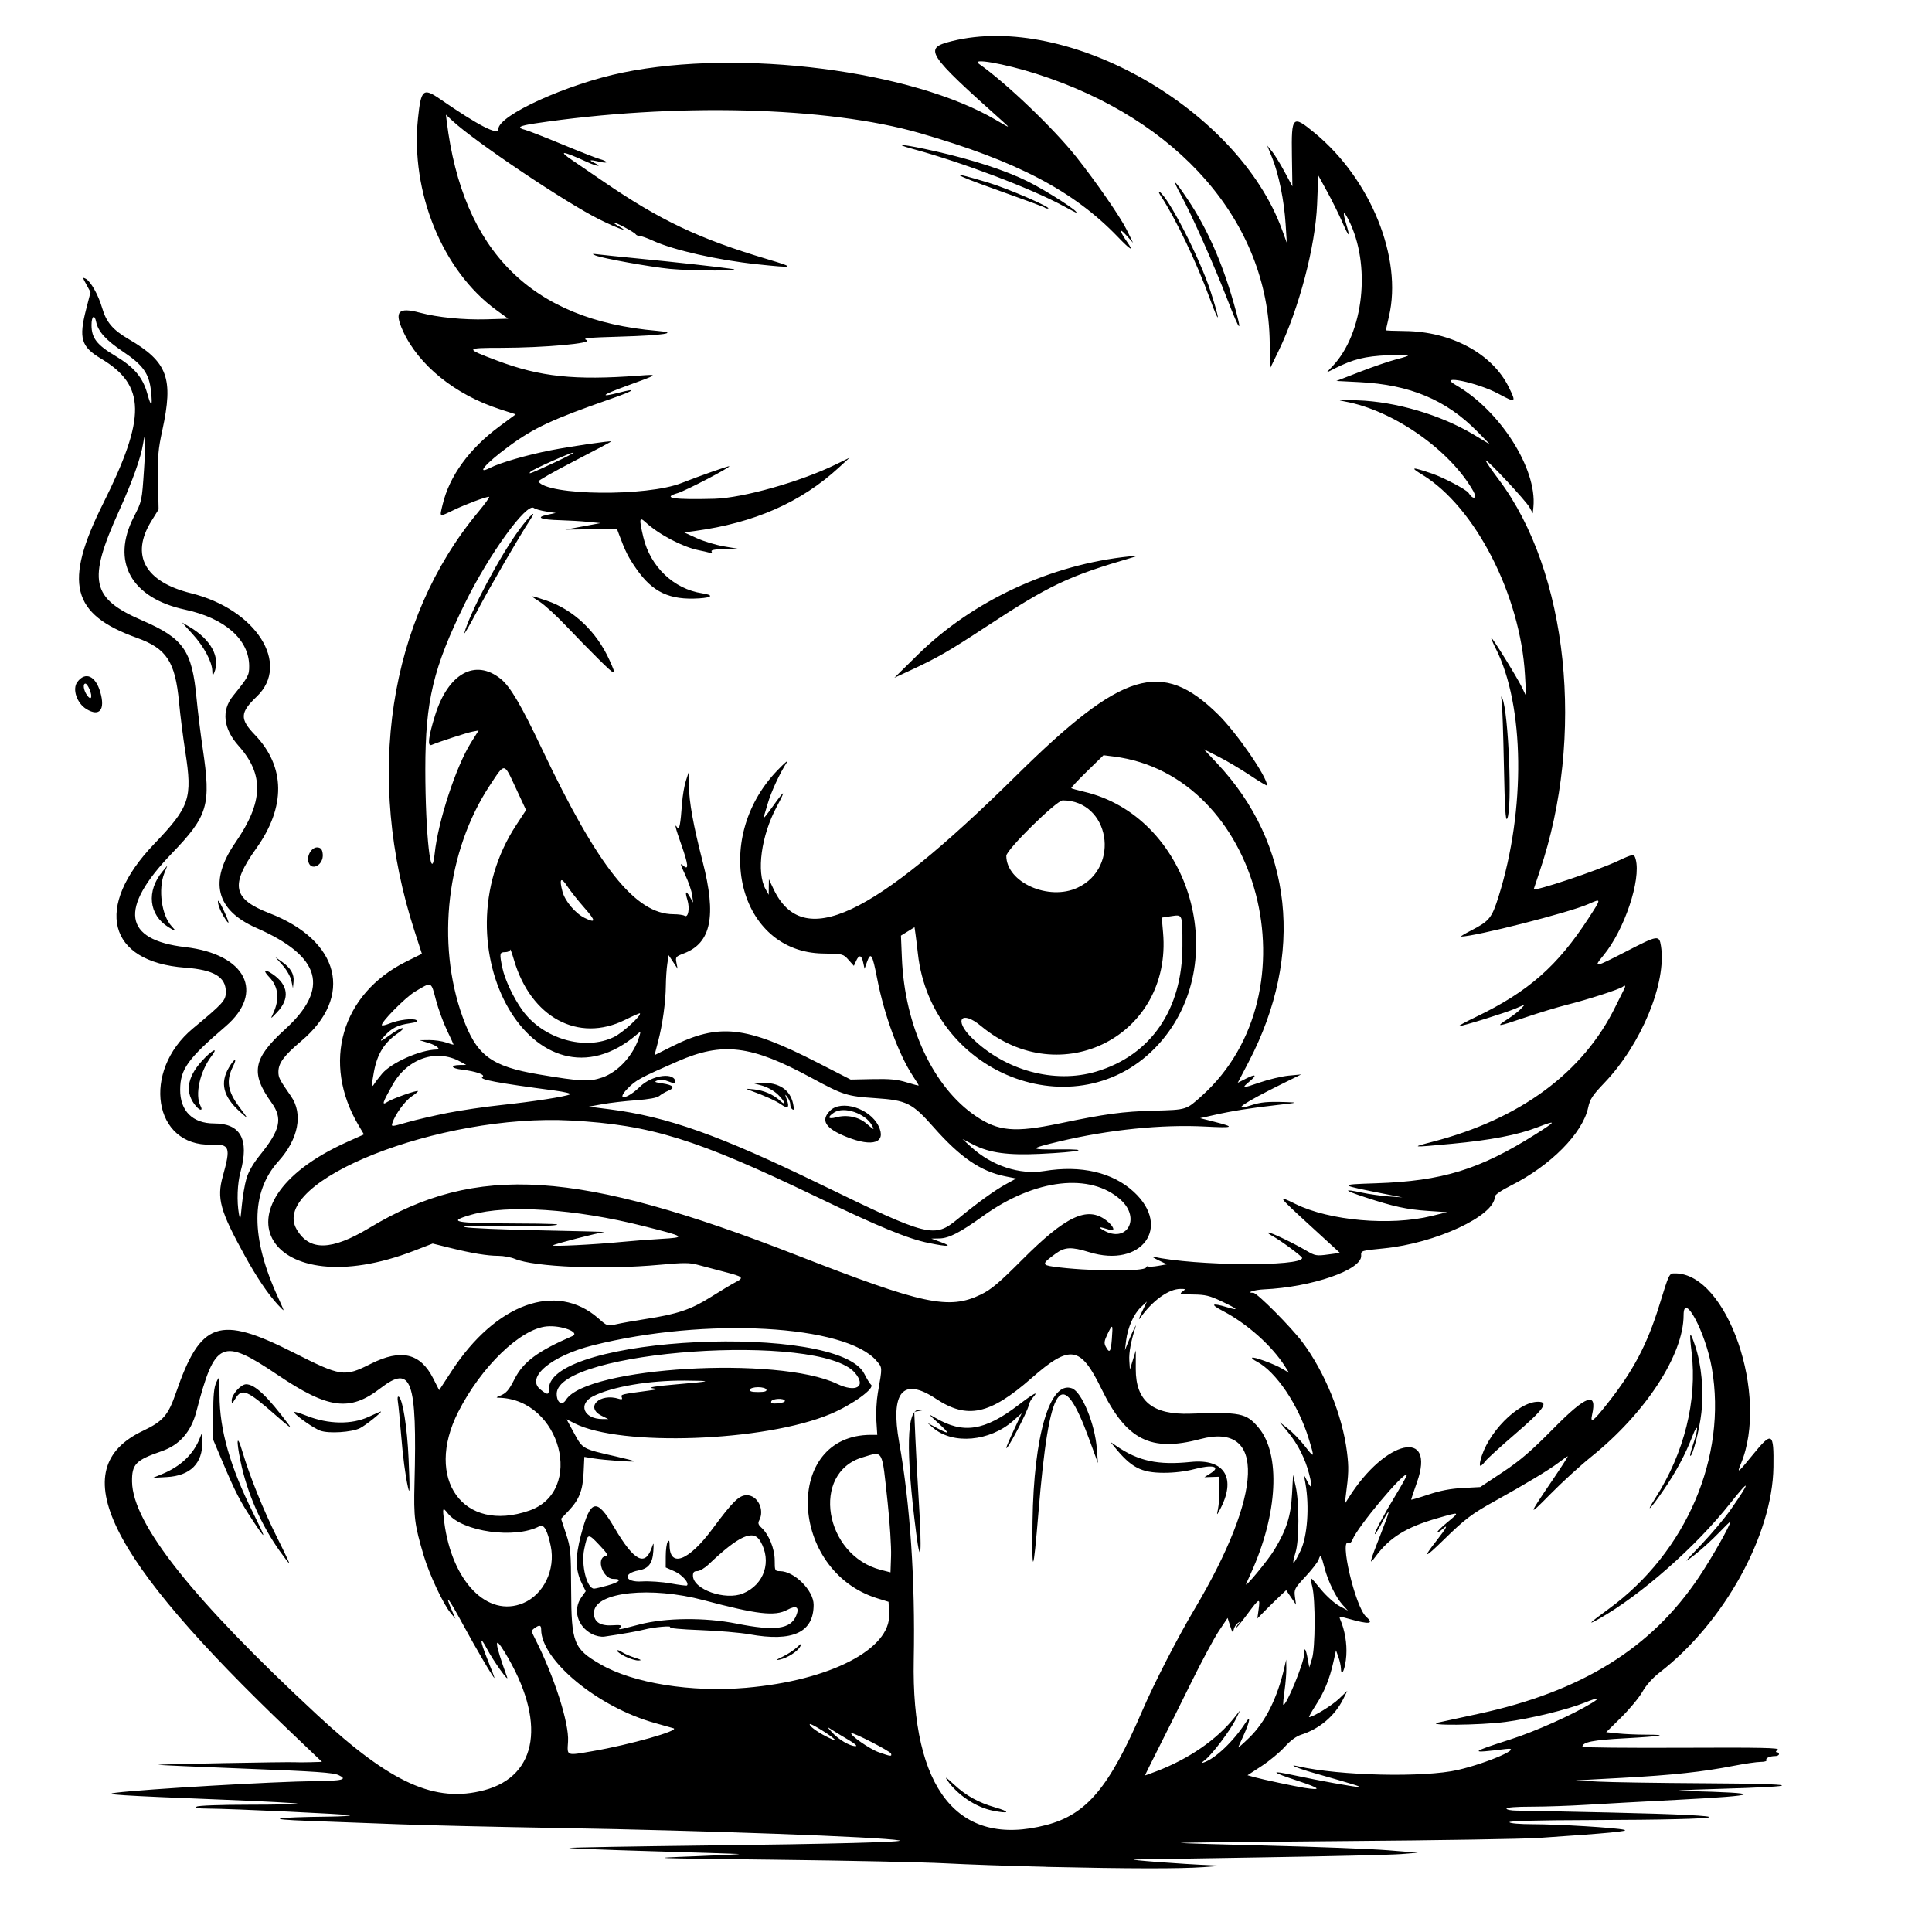 <?xml version="1.0" encoding="UTF-8" standalone="no"?>
<svg xmlns="http://www.w3.org/2000/svg" xmlns:svg="http://www.w3.org/2000/svg" width="11.5in" height="11.5in" viewBox="0 0 292.1 292.1" version="1.1" id="svg5" xml:space="preserve">
  <defs id="defs2"></defs>
  <path style="fill:#000000;stroke-width:1" d="m 158.175,282.242 c -5.179,-0.117 -12.065,-0.354 -15.302,-0.527 -3.237,-0.173 -14.757,-0.418 -25.601,-0.544 -19.614,-0.229 -19.677,-0.231 -12.212,-0.517 4.127,-0.158 7.106,-0.315 6.621,-0.349 -0.486,-0.035 -6.477,-0.226 -13.313,-0.426 -6.837,-0.2 -12.375,-0.419 -12.306,-0.488 0.068,-0.068 9.502,-0.236 20.964,-0.373 18.68,-0.223 30.165,-0.527 28.932,-0.766 -2.687,-0.521 -29.831,-1.512 -51.348,-1.875 -9.387,-0.159 -20.311,-0.414 -24.277,-0.568 -3.965,-0.154 -10.123,-0.383 -13.683,-0.51 -6.898,-0.245 -5.406,-0.546 3.212,-0.646 1.767,-0.021 3.14,-0.11 3.051,-0.199 -0.165,-0.165 -17.837,-0.997 -21.564,-1.014 -1.44,-0.007 -1.927,-0.096 -1.618,-0.295 0.255,-0.165 3.6,-0.287 7.921,-0.29 4.114,-0.002 7.409,-0.075 7.322,-0.161 -0.086,-0.086 -4.908,-0.346 -10.716,-0.578 -16.531,-0.658 -18.882,-0.809 -16.739,-1.074 4.477,-0.553 23.976,-1.689 30.015,-1.749 4.248,-0.042 5.086,-0.25 3.667,-0.909 -0.827,-0.384 -3.477,-0.568 -14.113,-0.978 -7.202,-0.278 -13.133,-0.54 -13.181,-0.583 -0.098,-0.089 19.778,-0.462 20.684,-0.389 0.324,0.026 1.376,0.024 2.339,-0.004 l 1.75,-0.052 -4.84,-4.617 c -27.769,-26.49 -34.247,-39.715 -22.25,-45.422 3.063,-1.457 3.835,-2.347 5.019,-5.78 3.72,-10.793 6.517,-11.753 17.726,-6.082 7.25,3.668 7.717,3.736 11.717,1.725 4.59,-2.309 7.502,-1.628 9.447,2.209 l 0.898,1.772 1.875,-2.873 c 6.7,-10.27 15.859,-13.564 22.197,-7.985 1.35,1.189 1.367,1.194 2.752,0.877 0.767,-0.175 2.718,-0.522 4.336,-0.772 4.855,-0.748 6.883,-1.43 9.902,-3.328 1.513,-0.952 3.182,-1.953 3.708,-2.224 1.376,-0.708 1.236,-0.845 -1.622,-1.581 -1.414,-0.364 -3.233,-0.844 -4.042,-1.066 -1.241,-0.341 -2.139,-0.342 -5.738,-0.01 -8.397,0.775 -18.962,0.345 -21.921,-0.891 -0.607,-0.253 -1.725,-0.461 -2.484,-0.461 -1.68,0 -4.039,-0.391 -7.41,-1.227 l -2.536,-0.629 -2.76,1.069 c -21.905,8.483 -31.435,-6.863 -10.197,-16.418 l 2.569,-1.156 -0.796,-1.339 c -5.639,-9.487 -2.623,-19.913 7.169,-24.78 l 2.388,-1.187 -1.112,-3.429 c -7.566,-23.33 -3.958,-47.046 9.643,-63.385 1.044,-1.254 1.775,-2.281 1.625,-2.281 -0.52,0 -3.463,1.102 -5.357,2.007 -2.265,1.081 -2.137,1.146 -1.663,-0.842 1.029,-4.31 4.022,-8.426 8.586,-11.806 l 2.457,-1.82 -2.415,-0.783 c -6.748,-2.188 -12.288,-6.671 -14.635,-11.842 -1.338,-2.947 -0.704,-3.619 2.589,-2.742 2.662,0.709 6.555,1.097 10.01,0.999 l 3.322,-0.095 -1.799,-1.309 c -8.128,-5.914 -12.998,-17.834 -11.842,-28.983 0.456,-4.394 0.784,-4.677 3.36,-2.9 5.795,3.998 8.787,5.539 8.787,4.524 0,-2.09 10.422,-6.822 18.821,-8.545 17.74,-3.639 43.785,-0.314 56.498,7.213 1.959,1.16 2.098,1.206 1.189,0.394 -11.849,-10.589 -12.289,-11.274 -7.945,-12.358 17.582,-4.389 43.27,10.279 49.926,28.51 l 0.723,1.979 -0.18,-2.829 c -0.226,-3.555 -1.032,-7.531 -2.023,-9.986 l -0.765,-1.894 0.721,0.881 c 0.396,0.485 1.254,1.874 1.905,3.088 l 1.184,2.207 -0.071,-4.617 c -0.093,-6.076 0.075,-6.242 3.476,-3.432 8.454,6.986 13.269,18.903 11.197,27.709 -0.259,1.102 -0.472,2.046 -0.472,2.098 0,0.051 1.291,0.104 2.869,0.118 7.001,0.06 13.22,3.413 15.709,8.47 1.175,2.386 1.093,2.44 -1.549,1.015 -3.178,-1.714 -9.346,-2.983 -6.467,-1.33 6.691,3.841 12.306,12.644 11.748,18.421 l -0.095,0.985 -0.503,-0.919 c -0.537,-0.981 -6.411,-7.271 -6.608,-7.074 -0.064,0.064 0.819,1.36 1.962,2.878 10.505,13.953 13.107,38.862 6.19,59.241 -0.491,1.446 -0.893,2.653 -0.893,2.68 0,0.428 9.527,-2.756 12.701,-4.244 2.339,-1.097 2.481,-1.11 2.71,-0.257 0.835,3.116 -1.711,10.698 -4.882,14.535 -1.589,1.923 -1.394,1.889 3.476,-0.62 4.783,-2.464 4.957,-2.491 5.225,-0.813 0.884,5.531 -2.954,14.834 -8.527,20.667 -1.825,1.911 -2.204,2.485 -2.478,3.763 -0.835,3.892 -5.676,8.78 -11.682,11.795 -1.446,0.726 -2.428,1.4 -2.428,1.667 0,2.907 -8.913,7.059 -16.822,7.836 -3.418,0.336 -3.433,0.34 -3.384,1.089 0.14,2.146 -7.46,4.778 -14.737,5.104 -1.432,0.064 -2.802,0.524 -1.561,0.524 0.553,0 5.668,5.142 7.396,7.437 3.394,4.504 6.064,11.076 6.753,16.627 0.292,2.353 0.268,3.223 -0.19,6.687 l -0.156,1.177 0.633,-1.002 c 5.54,-8.773 13.186,-10.468 10.297,-2.282 -0.486,1.376 -0.883,2.553 -0.883,2.616 0,0.063 1.159,-0.274 2.575,-0.75 1.8,-0.605 3.372,-0.907 5.223,-1.006 l 2.648,-0.141 3.384,-2.245 c 2.65,-1.758 4.314,-3.188 7.669,-6.589 5,-5.069 6.663,-5.665 5.859,-2.1 -0.309,1.372 0.159,1.036 2.262,-1.62 3.961,-5.004 6.047,-8.942 7.893,-14.904 1.528,-4.935 1.485,-4.847 2.407,-4.847 7.881,0 14.247,18.468 9.929,28.803 -0.64,1.532 -0.436,1.376 1.795,-1.366 2.931,-3.603 3.205,-3.442 3.132,1.842 -0.142,10.285 -7.491,23.557 -17.195,31.053 -1.067,0.825 -2.041,1.913 -2.61,2.918 -0.499,0.881 -1.936,2.619 -3.193,3.861 l -2.286,2.258 1.775,0.186 c 0.976,0.102 2.837,0.186 4.135,0.186 3.864,0 2.44,0.254 -3.082,0.551 -4.834,0.259 -6.426,0.576 -6.426,1.28 0,0.12 6.756,0.187 15.013,0.15 12.07,-0.055 14.914,0.004 14.51,0.3 -0.277,0.202 -0.346,0.368 -0.153,0.368 0.193,0 0.35,0.132 0.35,0.294 0,0.162 -0.254,0.294 -0.564,0.294 -0.832,0 -1.515,0.318 -1.329,0.619 0.089,0.145 -0.304,0.263 -0.874,0.263 -0.57,0 -2.399,0.266 -4.063,0.59 -4.715,0.92 -9.251,1.41 -16.884,1.824 l -7.035,0.382 3.384,0.182 c 1.861,0.1 9.21,0.215 16.331,0.255 14.619,0.083 15.397,0.456 1.766,0.849 -5.664,0.163 -7.136,0.263 -4.708,0.321 11.971,0.284 11.549,0.667 -1.471,1.334 -5.017,0.257 -11.172,0.595 -13.678,0.75 -2.506,0.155 -6.247,0.282 -8.313,0.282 -2.308,0 -3.757,0.113 -3.757,0.294 0,0.162 0.695,0.297 1.545,0.3 0.85,0.003 7.173,0.133 14.051,0.288 21.283,0.479 19.775,1.076 -2.886,1.142 -8.216,0.024 -12.388,0.136 -12.268,0.33 0.104,0.168 1.598,0.294 3.475,0.295 3.891,5.8e-4 12.631,0.532 13.877,0.844 0.857,0.214 -2.182,0.505 -12.938,1.236 -2.266,0.154 -15.441,0.366 -29.279,0.472 -13.838,0.105 -25.027,0.232 -24.865,0.282 0.162,0.05 6.253,0.236 13.536,0.414 7.283,0.178 15.294,0.488 17.803,0.69 l 4.561,0.367 -2.501,0.211 c -1.376,0.116 -10.645,0.338 -20.598,0.494 -9.953,0.156 -18.825,0.302 -19.715,0.326 -1.512,0.04 7.241,0.701 11.476,0.868 1.76,0.069 1.678,0.092 -1.03,0.286 -3.585,0.257 -11.336,0.245 -23.835,-0.037 z m -0.012,-6.313 c 6.133,-1.597 9.547,-5.663 14.572,-17.352 1.727,-4.017 5.326,-11.025 7.784,-15.154 10.515,-17.668 10.914,-28.491 0.952,-25.845 -7.509,1.995 -11.164,0.139 -14.936,-7.586 -3.186,-6.525 -4.728,-6.76 -10.593,-1.62 -6.292,5.515 -9.701,6.247 -14.449,3.101 -4.993,-3.308 -6.91,-1.028 -5.547,6.599 1.66,9.292 2.441,20.923 2.206,32.853 -0.387,19.619 6.697,28.471 20.011,25.003 z m -8.08,-2.179 c -2.527,-0.51 -5.323,-2.371 -6.836,-4.552 -0.464,-0.669 -0.2,-0.508 0.993,0.604 1.81,1.688 3.682,2.73 6.211,3.458 2.406,0.693 2.173,1.002 -0.368,0.49 z m 6.027,-43.717 c 0.174,-13.024 2.642,-21.355 5.963,-20.127 1.49,0.551 3.476,5.374 3.759,9.127 l 0.164,2.172 -1.289,-3.531 c -4.216,-11.547 -6.056,-8.912 -7.706,11.035 -0.782,9.453 -1.003,9.782 -0.89,1.324 z m -17.59,1.766 c -1.606,-12.501 -1.458,-18.758 0.441,-18.645 l 0.677,0.04 -0.705,0.133 -0.705,0.133 0.173,4.02 c 0.095,2.211 0.322,6.404 0.505,9.317 0.497,7.95 0.308,10.405 -0.386,5.002 z m 45.633,-3.678 c 0.117,-0.566 0.213,-1.891 0.213,-2.943 v -1.913 l -1.137,0.037 -1.137,0.037 0.961,-0.608 c 1.599,-1.012 0.265,-1.349 -2.455,-0.621 -1.315,0.353 -3.064,0.566 -4.618,0.563 -3.462,-0.006 -4.961,-0.794 -7.512,-3.95 l -0.58,-0.718 0.883,0.606 c 3.349,2.298 6.301,2.933 11.255,2.422 5.194,-0.536 6.991,2.511 4.335,7.352 -0.416,0.758 -0.418,0.756 -0.207,-0.264 z m -32.008,-9.226 c -6e-4,-0.138 0.523,-1.369 1.163,-2.736 l 1.165,-2.485 -1.322,1.163 c -3.53,3.107 -9.089,3.597 -12.042,1.062 l -0.883,-0.758 1.408,0.751 c 2.006,1.07 2.046,0.931 0.21,-0.746 -1.533,-1.4 -1.556,-1.442 -0.441,-0.789 4.242,2.484 7.437,1.992 12.587,-1.938 2.408,-1.837 3.16,-2.214 2.117,-1.062 -0.248,0.274 -0.501,0.762 -0.563,1.084 -0.199,1.032 -3.396,7.102 -3.399,6.453 z m -78.932,51.769 c 8.166,-2.174 9.404,-10.503 3.101,-20.86 -1.677,-2.756 -1.56,-1.522 0.356,3.77 0.334,0.921 -2.083,-2.469 -2.999,-4.207 -1.187,-2.253 -1.165,-1.442 0.042,1.553 0.572,1.419 1.04,2.658 1.04,2.752 0,0.314 -2.814,-4.465 -4.86,-8.256 -2.044,-3.786 -2.759,-4.698 -1.64,-2.092 l 0.611,1.422 -0.737,-0.883 c -1.11,-1.329 -3.233,-5.86 -4.067,-8.681 -1.388,-4.692 -1.523,-5.747 -1.392,-10.888 0.401,-15.722 -0.43,-18.043 -5.155,-14.398 -4.62,3.564 -7.874,3.141 -15.536,-2.021 -8.437,-5.683 -9.483,-5.212 -12.284,5.528 -0.804,3.084 -2.54,5.067 -5.257,6.006 -3.929,1.358 -4.51,1.958 -4.472,4.618 0.09,6.351 9.176,17.79 28.013,35.265 11.144,10.339 17.817,13.345 25.237,11.369 z m -30.906,-36.143 c -2.844,-4.002 -4.959,-8.838 -5.937,-13.572 -0.695,-3.365 -0.539,-4.24 0.27,-1.509 1.108,3.744 3.183,8.881 5.275,13.058 1.064,2.124 1.881,3.862 1.817,3.862 -0.065,0 -0.705,-0.828 -1.424,-1.839 z m -4.137,-4.708 c -1.885,-2.852 -2.578,-4.199 -4.505,-8.754 l -1.432,-3.384 0.001,-3.825 c 9.24e-4,-2.884 0.117,-4.079 0.473,-4.855 0.471,-1.027 0.472,-1.023 0.481,1.913 0.017,5.306 1.588,10.807 5.105,17.876 2.039,4.098 2.018,4.271 -0.124,1.03 z m 23.51,-4.968 c -0.409,-1.844 -0.764,-4.568 -1.047,-8.053 -0.171,-2.104 -0.383,-4.269 -0.47,-4.811 -0.1,-0.619 -0.05,-0.918 0.135,-0.803 0.592,0.366 1.272,4.671 1.476,9.349 0.21,4.819 0.193,5.608 -0.093,4.318 z m -37.201,-1.971 c 2.839,-1.16 4.803,-3.033 5.746,-5.48 0.341,-0.884 0.346,-0.876 0.368,0.555 0.051,3.306 -1.817,5.171 -5.376,5.367 l -2.105,0.116 z m 23.939,-6.57 c -0.942,-0.352 -3.371,-2.025 -3.948,-2.72 -0.207,-0.249 0.583,-0.051 1.947,0.488 3.227,1.276 6.773,1.33 9.319,0.141 0.95,-0.443 1.778,-0.806 1.84,-0.806 0.319,0 -2.24,2.053 -3.126,2.509 -1.236,0.635 -4.764,0.861 -6.032,0.388 z m -6.768,-2.364 c -4.278,-3.761 -5.075,-4.094 -6.036,-2.519 -0.502,0.823 -0.583,0.867 -0.584,0.317 -0.002,-0.9 1.383,-2.45 2.188,-2.45 1.308,0 3.229,1.822 6.436,6.106 0.519,0.693 0.054,0.356 -2.004,-1.453 z m 154.683,55.344 c -4.253,-1.396 -4.461,-1.694 -0.603,-0.861 3.626,0.783 9.119,1.774 9.676,1.747 0.475,-0.024 -0.339,-0.277 -6.882,-2.147 -2.393,-0.684 -3.98,-1.373 -2.24,-0.972 6.237,1.435 19.049,1.725 24.148,0.546 4.49,-1.038 10.152,-3.528 7.191,-3.162 -5.569,0.689 -5.498,0.55 0.736,-1.451 3.756,-1.205 9.415,-3.735 12.301,-5.498 1.421,-0.868 1.014,-0.901 -1.015,-0.081 -2.679,1.082 -8.234,2.436 -12.044,2.936 -3.899,0.511 -12.398,0.581 -10.13,0.083 0.728,-0.16 3.443,-0.747 6.032,-1.305 15.612,-3.365 26.165,-9.911 33.38,-20.706 1.971,-2.948 4.726,-7.814 4.726,-8.346 0,-0.07 -0.804,0.709 -1.786,1.731 -0.982,1.023 -2.604,2.495 -3.605,3.272 -1.778,1.381 -1.756,1.346 0.994,-1.54 1.547,-1.624 3.548,-4.001 4.446,-5.284 3.082,-4.399 3.033,-4.895 -0.091,-0.934 -5.135,6.511 -13.521,13.889 -19.821,17.438 -1.875,1.056 -1.483,0.658 1.471,-1.496 11.747,-8.566 17.933,-23.015 15.595,-36.423 -0.943,-5.405 -4.266,-11.64 -4.266,-8.004 0,6.002 -5.756,14.827 -13.977,21.429 -1.618,1.3 -4.391,3.833 -6.16,5.629 -3.449,3.501 -3.435,3.406 0.309,-2.104 1.347,-1.983 2.388,-3.605 2.314,-3.605 -0.074,0 -0.722,0.448 -1.439,0.995 -1.38,1.053 -4.968,3.214 -9.589,5.774 -3.493,1.936 -4.51,2.706 -7.724,5.852 -2.909,2.847 -3.26,2.895 -1.103,0.151 1.536,-1.954 1.887,-2.647 0.881,-1.736 -0.325,0.294 -0.648,0.476 -0.719,0.405 -0.071,-0.071 0.585,-0.717 1.457,-1.437 1.996,-1.647 2.001,-1.645 -1.498,-0.635 -4.707,1.358 -7.198,2.903 -9.324,5.785 -1.056,1.431 -0.965,1.047 0.832,-3.526 1.458,-3.708 1.501,-4.145 0.159,-1.629 -0.519,0.974 -1.004,1.771 -1.079,1.771 -0.233,0 1.346,-2.971 3.176,-5.979 0.967,-1.589 1.705,-2.942 1.641,-3.007 -0.47,-0.47 -7.482,7.909 -8.211,9.813 -0.143,0.374 -0.393,0.598 -0.555,0.498 -1.525,-0.942 0.96,9.686 2.607,11.154 1.266,1.128 0.521,1.21 -2.71,0.298 -1.324,-0.374 -1.411,-0.366 -1.209,0.105 0.705,1.647 1.043,3.639 0.927,5.458 -0.126,1.967 -0.766,3.502 -0.815,1.95 -0.012,-0.397 -0.185,-1.172 -0.384,-1.722 l -0.362,-1.001 -0.386,1.737 c -0.574,2.585 -1.377,4.556 -2.674,6.562 -0.639,0.988 -1.093,1.796 -1.01,1.796 0.588,0 3.449,-1.748 4.503,-2.752 l 1.282,-1.221 -0.633,1.264 c -1.269,2.534 -3.584,4.494 -6.342,5.37 -0.756,0.24 -1.645,0.898 -2.501,1.851 -0.73,0.813 -2.293,2.109 -3.473,2.88 l -2.145,1.401 1.115,0.311 c 1.132,0.315 6.097,1.374 7.442,1.587 2.779,0.439 2.478,0.074 -0.834,-1.014 z m 53.956,-42.814 c 4.37,-6.832 6.331,-14.729 5.467,-22.02 -0.38,-3.209 -0.281,-3.394 0.531,-0.99 0.961,2.843 1.322,6.716 0.947,10.144 -0.281,2.566 -1.382,6.797 -1.689,6.489 -0.063,-0.063 0.15,-0.886 0.474,-1.828 0.816,-2.37 0.716,-3.348 -0.12,-1.177 -1.072,2.784 -2.458,5.377 -4.366,8.168 -2.009,2.939 -2.909,3.819 -1.243,1.214 z m -75.535,41.368 c 4.989,-1.896 9.266,-4.847 11.932,-8.231 l 0.811,-1.03 -0.64,1.324 c -0.8,1.653 -3.61,5.384 -4.652,6.176 -0.575,0.437 -0.626,0.54 -0.193,0.392 1.742,-0.596 4.481,-3.199 6.272,-5.96 0.874,-1.347 0.707,-0.265 -0.299,1.939 -0.358,0.784 -0.705,1.557 -0.772,1.719 -0.067,0.162 0.686,-0.494 1.674,-1.457 2.439,-2.379 4.238,-5.979 5.302,-10.608 l 0.27,-1.177 0.024,1.324 c 0.013,0.728 -0.108,2.238 -0.27,3.354 -0.161,1.117 -0.247,2.076 -0.191,2.133 0.371,0.371 3.145,-6.337 3.145,-7.607 0,-1.228 0.256,-0.911 0.548,0.681 l 0.237,1.291 0.414,-1.324 c 0.501,-1.604 0.53,-8.908 0.042,-10.88 -0.424,-1.717 -0.449,-1.724 1.284,0.383 0.821,0.999 2.078,2.134 2.794,2.522 l 1.302,0.706 -0.778,-0.854 c -1.031,-1.132 -2.215,-3.542 -2.751,-5.601 -0.516,-1.98 -0.618,-2.125 -0.892,-1.263 -0.114,0.36 -1.003,1.509 -1.974,2.553 -1.675,1.8 -1.758,1.96 -1.608,3.08 l 0.158,1.181 -0.742,-1.092 -0.742,-1.092 -1.045,0.985 c -0.575,0.542 -1.555,1.504 -2.178,2.139 l -1.133,1.154 0.188,-1.375 c 0.246,-1.797 0.134,-1.751 -1.678,0.685 -0.842,1.133 -1.596,2.06 -1.674,2.06 -0.079,0 0.039,-0.232 0.261,-0.515 0.363,-0.463 0.353,-0.475 -0.093,-0.126 -0.274,0.214 -0.545,0.678 -0.604,1.03 -0.082,0.495 -0.196,0.359 -0.503,-0.6 l -0.396,-1.24 -1.307,1.949 c -0.719,1.072 -2.618,4.609 -4.22,7.861 -1.602,3.252 -3.837,7.733 -4.965,9.959 -1.128,2.225 -2.023,4.046 -1.989,4.046 0.034,-8e-5 0.769,-0.269 1.632,-0.597 z m -40.038,-2.714 c -0.114,-0.358 -5.8,-3.279 -5.998,-3.081 -0.272,0.272 2.741,2.381 4.086,2.859 1.878,0.668 2.06,0.689 1.912,0.222 z m -45.066,-0.376 c 5.554,-0.955 13.195,-3.119 12.177,-3.448 -0.243,-0.079 -1.501,-0.435 -2.795,-0.793 -8.584,-2.371 -17.214,-9.467 -17.214,-14.153 0,-0.675 -0.272,-0.727 -1.007,-0.189 -0.51,0.373 -0.507,0.434 0.059,1.545 2.91,5.71 5.191,12.805 5.013,15.594 -0.142,2.225 -0.336,2.15 3.768,1.445 z m 38.513,-1.767 c -0.971,-0.567 -2.097,-1.253 -2.501,-1.525 -0.656,-0.441 -0.64,-0.389 0.147,0.473 0.995,1.09 2.649,2.061 3.531,2.074 0.355,0.006 -0.111,-0.4 -1.177,-1.022 z m -2.075,-0.098 c -0.744,-0.678 -3.503,-2.358 -3.643,-2.218 -0.211,0.211 1.02,1.145 2.481,1.88 1.276,0.642 1.599,0.736 1.162,0.338 z m -13.227,-7.71 c 12.649,-1.103 21.825,-5.845 21.57,-11.147 l -0.089,-1.849 -1.678,-0.518 c -13.452,-4.153 -14.274,-24.72 -0.988,-24.72 h 0.96 l -0.137,-2.136 c -0.075,-1.175 0.024,-3.062 0.221,-4.193 0.697,-4 0.704,-3.793 -0.166,-4.827 -4.629,-5.502 -25.86,-6.675 -42.939,-2.373 -6.274,1.58 -10.17,4.859 -7.916,6.663 1.096,0.877 1.295,0.861 1.295,-0.1 0,-7.982 43.758,-10.061 47.684,-2.265 0.397,0.788 0.849,1.524 1.004,1.636 0.7,0.502 -2.816,3.052 -6.127,4.443 -9.958,4.184 -31.707,4.973 -38.703,1.404 l -1.192,-0.608 1.15,2.119 c 1.292,2.38 1.251,2.358 6.328,3.502 1.452,0.327 2.697,0.651 2.765,0.72 0.17,0.17 -4.497,-0.156 -6.187,-0.432 l -1.369,-0.224 -0.111,2.382 c -0.127,2.725 -0.67,4.089 -2.32,5.823 l -1.087,1.143 0.748,2.269 c 0.7,2.125 0.749,2.662 0.774,8.449 0.035,8.09 0.368,8.936 4.441,11.297 4.93,2.858 13.731,4.271 22.07,3.544 z m -18.318,-4.719 c -0.688,-0.34 -1.251,-0.741 -1.251,-0.889 0,-0.149 0.328,-0.056 0.728,0.207 0.4,0.262 1.294,0.654 1.986,0.87 0.942,0.294 1.073,0.398 0.523,0.412 -0.405,0.011 -1.298,-0.259 -1.986,-0.6 z m 23.762,0.034 c 0.728,-0.344 1.705,-0.982 2.172,-1.418 0.727,-0.679 0.801,-0.702 0.519,-0.156 -0.398,0.769 -1.926,1.75 -3.132,2.01 -0.672,0.145 -0.567,0.041 0.441,-0.436 z m -28.817,-3.448 c -2.198,-1.149 -2.917,-3.679 -1.579,-5.556 l 0.648,-0.909 -0.594,-1.2 c -0.973,-1.967 -1.009,-3.933 -0.133,-7.272 1.443,-5.495 2.367,-5.707 5.045,-1.158 3.045,5.173 4.702,6 5.732,2.859 0.221,-0.674 0.252,-0.54 0.17,0.72 -0.121,1.841 -0.722,2.628 -2.214,2.903 -2.498,0.459 -2.101,1.836 0.482,1.67 1.092,-0.07 3.046,0.064 4.34,0.298 1.295,0.234 2.409,0.375 2.475,0.315 0.394,-0.357 -0.715,-1.624 -1.871,-2.135 l -1.34,-0.593 0.005,-1.709 c 0.002,-0.94 0.133,-1.907 0.29,-2.15 0.217,-0.336 0.286,-0.218 0.29,0.494 0.017,3.489 2.893,2.386 6.508,-2.497 3.047,-4.116 4.009,-5.059 5.158,-5.059 1.65,0 2.741,2.205 1.884,3.808 -0.216,0.404 -0.138,0.665 0.326,1.084 1.13,1.021 2.019,3.203 2.019,4.956 0,1.579 0.025,1.628 0.809,1.633 2.163,0.013 5.076,2.925 5.076,5.075 0,4.205 -3.158,5.659 -9.711,4.471 -1.376,-0.249 -4.727,-0.534 -7.447,-0.634 -2.767,-0.101 -4.777,-0.286 -4.561,-0.421 0.469,-0.294 -2.45,-0.038 -3.882,0.34 -0.908,0.24 -3.335,0.668 -6.032,1.064 -0.512,0.075 -1.306,-0.092 -1.892,-0.398 z m 7.195,-1.436 c 3.985,-1.033 9.902,-1.083 14.706,-0.125 5.783,1.153 8.142,0.837 8.988,-1.204 0.541,-1.306 0.039,-1.627 -1.368,-0.873 -1.856,0.995 -4.53,0.684 -12.622,-1.468 -7.967,-2.119 -16.272,-1.256 -16.57,1.721 -0.147,1.473 0.808,2.196 2.741,2.074 1.229,-0.078 1.502,-0.02 1.262,0.269 -0.392,0.471 -0.559,0.494 2.862,-0.393 z m 15.668,-4.697 c 3.218,-1.345 4.378,-4.872 2.599,-7.907 -1.065,-1.817 -3.241,-0.833 -7.84,3.545 -0.573,0.546 -1.335,0.992 -1.692,0.992 -0.484,0 -0.65,0.175 -0.65,0.684 0,2.076 4.894,3.809 7.583,2.686 z m -20.476,-1.202 c 1.842,-0.517 2.246,-0.991 0.845,-0.991 -1.556,0 -2.64,-3.068 -1.216,-3.44 0.491,-0.128 0.364,-0.362 -0.943,-1.741 -1.667,-1.759 -1.722,-1.742 -2.232,0.683 -0.501,2.381 0.396,5.97 1.493,5.97 0.188,0 1.112,-0.216 2.053,-0.48 z m -12.772,2.672 c 3.082,-1.287 4.901,-5.047 4.167,-8.611 -0.495,-2.4 -1.044,-3.375 -1.702,-3.022 -3.681,1.97 -11.669,0.853 -13.865,-1.939 -0.781,-0.993 -0.822,-0.894 -0.539,1.302 1.158,8.993 6.54,14.525 11.939,12.27 z m 113.579,-8.077 c 1.842,-3.06 2.476,-5.058 2.66,-8.386 l 0.163,-2.943 0.395,1.766 c 0.553,2.473 0.537,8.159 -0.028,9.991 -0.66,2.14 -0.322,2.005 0.774,-0.31 1.023,-2.161 1.345,-6.637 0.727,-10.122 l -0.235,-1.324 0.496,0.965 c 0.713,1.386 0.826,0.976 0.298,-1.082 -0.598,-2.332 -1.713,-4.532 -3.224,-6.357 l -1.218,-1.471 1.255,0.985 c 0.69,0.542 1.809,1.695 2.487,2.563 1.542,1.974 1.555,1.952 0.634,-1.065 -1.562,-5.115 -4.957,-10.148 -7.863,-11.656 -0.46,-0.239 -0.774,-0.497 -0.696,-0.574 0.202,-0.202 3.32,0.934 4.54,1.654 l 1.038,0.612 -0.611,-0.968 c -1.953,-3.095 -5.731,-6.464 -9.382,-8.368 -1.98,-1.032 -1.724,-1.275 0.605,-0.574 1.954,0.588 1.699,0.303 -0.782,-0.875 -1.832,-0.87 -2.478,-1.025 -4.335,-1.043 -1.951,-0.018 -2.122,-0.064 -1.616,-0.434 0.535,-0.391 0.519,-0.414 -0.28,-0.414 -1.795,0 -4.242,1.766 -6.113,4.414 -0.286,0.405 -0.172,0.008 0.254,-0.883 l 0.774,-1.618 -0.895,0.844 c -1.092,1.029 -2,3.07 -2.244,5.041 l -0.182,1.471 0.472,-1.177 c 0.597,-1.49 1.394,-3.134 1.14,-2.354 -0.697,2.145 -1.025,3.909 -0.948,5.099 l 0.089,1.375 0.446,-1.454 0.446,-1.454 -0.004,2.823 c -0.009,4.841 2.554,6.939 8.234,6.74 7.593,-0.265 8.471,-0.087 10.309,2.086 3.402,4.023 2.94,13.068 -1.124,22.009 -0.331,0.728 -0.658,1.457 -0.727,1.618 -0.385,0.904 3.305,-3.542 4.272,-5.15 z m -58.481,-7.178 c -0.887,-8.23 -0.607,-7.73 -3.796,-6.782 -7.844,2.329 -5.802,14.82 2.782,17.014 l 1.449,0.37 0.086,-2.49 c 0.047,-1.37 -0.187,-5.02 -0.52,-8.112 z m -54.194,1.274 c 8.448,-2.929 4.789,-16.776 -4.51,-17.067 -0.546,-0.017 -0.538,-0.042 0.084,-0.292 0.952,-0.382 1.355,-0.841 2.201,-2.512 1.33,-2.626 3.486,-4.23 8.742,-6.51 1.286,-0.557 -1.638,-1.676 -3.855,-1.475 -3.983,0.361 -9.924,6.103 -13.39,12.94 -5.145,10.151 0.766,18.369 10.728,14.914 z m 10.957,-14.34 c -2.563,-1.279 -0.3,-3.488 2.624,-2.56 0.43,0.137 0.54,0.074 0.42,-0.24 -0.167,-0.436 -0.152,-0.44 3.992,-0.995 1.529,-0.205 1.562,-0.226 0.589,-0.381 -0.666,-0.107 0.528,-0.301 3.384,-0.55 5.819,-0.507 5.954,-0.557 1.618,-0.595 -5.378,-0.047 -11.035,0.913 -13.899,2.359 -2.353,1.188 -1.445,3.443 1.393,3.457 l 0.883,0.004 z m -5.395,-2.408 c 3.11,-4.98 32.06,-6.691 40.988,-2.422 2.887,1.38 4.461,0.416 2.708,-1.658 -5.24,-6.202 -45.095,-3.405 -45.095,3.164 0,1.344 0.804,1.87 1.4,0.917 z m 33.102,0.142 c -0.109,-0.438 -1.917,-0.356 -2.066,0.093 -0.095,0.286 0.169,0.363 1.005,0.294 0.624,-0.051 1.101,-0.226 1.061,-0.387 z m -2.795,-1.692 c -0.07,-0.209 -0.61,-0.368 -1.251,-0.368 -0.641,0 -1.181,0.159 -1.251,0.368 -0.086,0.259 0.283,0.368 1.251,0.368 0.968,0 1.337,-0.109 1.251,-0.368 z m 52.228,-7.651 c 0.176,-2.287 0.12,-2.353 -0.648,-0.764 -0.514,1.063 -0.559,1.391 -0.265,1.941 0.561,1.051 0.762,0.792 0.913,-1.177 z m -19.786,-6.732 c 1.539,-0.747 2.743,-1.761 6.169,-5.197 6.649,-6.67 9.884,-8.198 12.753,-6.021 1.125,0.854 1.473,1.735 0.573,1.451 -1.695,-0.534 -1.966,-0.516 -0.956,0.065 3.5,2.013 5.668,-1.79 2.613,-4.584 -4.568,-4.177 -12.993,-3.213 -20.773,2.376 -3.58,2.572 -5.206,3.409 -6.675,3.437 l -1.207,0.023 1.471,0.543 c 1.838,0.678 1.106,0.729 -1.852,0.127 -3.158,-0.642 -7.54,-2.446 -17.045,-7.018 -18.098,-8.704 -24.982,-10.844 -37.013,-11.503 -19.884,-1.09 -45.785,9.18 -41.518,16.462 1.934,3.3 5.246,3.229 10.998,-0.236 16.24,-9.784 31.441,-8.807 64.654,4.152 19.103,7.454 22.958,8.275 27.808,5.924 z m 24.964,-4.092 c 0.054,-0.159 0.201,-0.225 0.326,-0.148 0.125,0.077 0.809,0.037 1.52,-0.09 l 1.292,-0.231 -1.324,-0.64 c -0.728,-0.352 -1.059,-0.582 -0.736,-0.51 6.303,1.391 22.511,1.525 22.511,0.187 0,-0.254 -3.322,-2.703 -4.561,-3.362 -0.486,-0.258 -0.721,-0.475 -0.523,-0.481 0.423,-0.014 3.745,1.578 5.743,2.752 1.296,0.761 1.524,0.802 3.226,0.573 l 1.832,-0.247 -4.473,-4.099 c -5.013,-4.593 -5.086,-4.7 -2.235,-3.292 5.11,2.525 14.335,3.338 20.56,1.811 l 2.354,-0.577 -2.943,-0.197 c -3.15,-0.211 -5.165,-0.651 -9.508,-2.076 -3.187,-1.046 -3.366,-1.305 -0.476,-0.69 1.122,0.239 2.966,0.5 4.099,0.581 l 2.06,0.146 -2.207,-0.434 c -7.603,-1.495 -7.611,-1.502 -1.766,-1.698 9.995,-0.334 15.641,-2.069 24.103,-7.409 3.196,-2.017 3.248,-2.203 0.292,-1.055 -2.968,1.153 -7.075,1.943 -12.956,2.494 -6.188,0.579 -6.278,0.57 -2.906,-0.304 13.264,-3.437 22.806,-10.496 27.669,-20.472 0.5,-1.026 1.034,-2.096 1.186,-2.377 0.382,-0.706 0.346,-0.94 -0.091,-0.594 -0.49,0.388 -5.343,1.956 -8.46,2.733 -1.376,0.343 -4.215,1.206 -6.311,1.917 -4.307,1.462 -4.554,1.482 -2.581,0.203 0.774,-0.501 1.661,-1.192 1.971,-1.536 l 0.565,-0.624 -1.409,0.604 c -1.514,0.649 -7.985,2.665 -8.531,2.658 -0.182,-0.002 0.994,-0.642 2.612,-1.421 7.843,-3.775 12.281,-7.67 16.966,-14.888 1.99,-3.066 1.991,-3.031 -0.074,-2.12 -2.867,1.264 -17.074,4.884 -19.214,4.896 -0.144,7.9e-4 0.561,-0.423 1.567,-0.942 2.729,-1.407 3.103,-1.873 4.124,-5.129 4.112,-13.115 3.927,-28.886 -0.44,-37.503 -0.419,-0.827 -0.72,-1.546 -0.669,-1.596 0.133,-0.131 3.992,6.116 4.694,7.597 l 0.585,1.234 -0.184,-3.237 c -0.686,-12.045 -7.526,-25.378 -15.52,-30.254 -1.951,-1.19 -1.617,-1.225 1.514,-0.157 1.693,0.577 5.183,2.427 5.477,2.903 0.68,1.1 1.361,0.882 0.734,-0.235 -3.507,-6.24 -12.129,-12.265 -19.436,-13.584 -1.35,-0.244 -1.044,-0.271 1.927,-0.174 5.767,0.188 12.576,2.198 17.55,5.182 l 2.459,1.475 -1.913,-1.945 c -4.704,-4.783 -10.173,-7.078 -17.788,-7.466 l -3.517,-0.179 3.582,-1.387 c 1.97,-0.763 4.413,-1.602 5.429,-1.865 2.722,-0.704 2.51,-0.812 -1.242,-0.637 -3.458,0.162 -5.222,0.599 -7.959,1.974 l -1.31,0.658 0.937,-0.99 c 4.723,-4.986 5.847,-15.364 2.396,-22.128 -0.757,-1.485 -0.919,-1.262 -0.38,0.527 0.689,2.288 0.497,2.24 -0.543,-0.134 -0.531,-1.214 -1.57,-3.307 -2.307,-4.652 l -1.341,-2.445 -0.175,4.358 c -0.256,6.385 -2.751,15.852 -5.868,22.267 l -1.253,2.578 -0.044,-3.917 c -0.207,-18.188 -13.726,-33.767 -35.267,-40.639 -4.917,-1.569 -10.047,-2.454 -8.681,-1.499 4.085,2.857 11.318,9.776 14.73,14.091 3.058,3.866 6.685,9.119 7.62,11.035 l 0.934,1.913 -1.064,-1.177 c -1.095,-1.211 -0.99,-0.604 0.186,1.075 1.079,1.542 0.512,1.224 -1.439,-0.805 -6.68,-6.948 -15.301,-11.462 -29.941,-15.679 -13.973,-4.025 -37.158,-4.605 -58.19,-1.456 -2.4,0.359 -2.813,0.631 -1.471,0.967 0.445,0.111 2.994,1.108 5.665,2.215 2.67,1.107 5.221,2.104 5.667,2.216 0.447,0.112 0.876,0.307 0.954,0.433 0.078,0.127 -0.353,0.115 -0.959,-0.026 -1.544,-0.359 -1.841,-0.291 -0.807,0.182 0.486,0.222 0.716,0.41 0.512,0.417 -0.204,0.007 -0.932,-0.243 -1.618,-0.557 -3.819,-1.744 -4.552,-1.823 -2.208,-0.236 0.852,0.577 2.925,1.992 4.607,3.146 8.599,5.898 14.494,8.689 24.897,11.788 4.269,1.272 4.094,1.352 -1.622,0.746 -6.007,-0.638 -12.631,-2.135 -15.746,-3.56 -0.866,-0.396 -1.773,-0.72 -2.017,-0.72 -0.244,0 -0.516,-0.118 -0.605,-0.262 -0.186,-0.301 -2.985,-1.804 -3.325,-1.785 -0.124,0.007 0.237,0.276 0.804,0.599 1.797,1.023 -0.205,0.313 -2.947,-1.045 -5.083,-2.517 -18.896,-11.794 -22.275,-14.959 l -0.946,-0.886 0.123,1.004 c 2.421,19.678 12.839,30.063 31.782,31.679 3.489,0.298 1.021,0.686 -5.591,0.879 -4.91,0.143 -5.746,0.229 -5.048,0.519 1.157,0.48 -6.38,1.163 -12.935,1.172 -5.49,0.007 -5.511,0.079 -0.557,1.945 6.459,2.434 11.684,2.989 21.336,2.265 3.127,-0.234 3.126,-0.234 -1.869,1.575 -3.661,1.326 -4.162,1.789 -1.069,0.987 2.895,-0.75 2.363,-0.318 -1.096,0.891 -9.073,3.169 -11.775,4.428 -15.66,7.296 -3.425,2.528 -4.954,4.304 -2.744,3.186 1.563,-0.791 5.581,-1.953 9.196,-2.659 3.055,-0.597 9.122,-1.483 9.122,-1.332 0,0.043 -2.507,1.373 -5.572,2.956 -3.064,1.583 -5.513,2.973 -5.441,3.089 1.329,2.151 16.411,2.314 21.662,0.234 2.598,-1.029 7.113,-2.616 7.198,-2.53 0.176,0.176 -6.6,3.707 -7.769,4.049 -2.531,0.738 -0.639,1.035 5.517,0.866 4.327,-0.119 13.057,-2.588 18.391,-5.202 l 2.06,-1.009 -1.618,1.487 c -5.733,5.267 -12.786,8.374 -21.775,9.594 l -1.618,0.22 1.907,0.869 c 1.049,0.478 2.903,1.037 4.12,1.242 l 2.212,0.374 -2.151,0.036 c -1.49,0.025 -2.089,0.136 -1.949,0.362 0.13,0.21 0.006,0.27 -0.35,0.169 -0.303,-0.086 -1.015,-0.248 -1.582,-0.36 -2.397,-0.472 -6.05,-2.388 -8.019,-4.206 -0.986,-0.911 -1.036,-0.606 -0.365,2.241 1.049,4.448 4.601,7.833 8.896,8.477 1.768,0.265 1.555,0.636 -0.439,0.764 -4.484,0.29 -7.049,-0.914 -9.521,-4.469 -1.218,-1.751 -1.661,-2.632 -2.595,-5.15 l -0.327,-0.883 -3.894,0.054 -3.894,0.054 2.648,-0.492 2.648,-0.492 -1.913,-0.19 c -1.052,-0.104 -2.906,-0.214 -4.12,-0.245 -2.968,-0.074 -3.858,-0.425 -2.06,-0.812 l 1.324,-0.285 -1.471,-0.231 c -0.809,-0.127 -1.635,-0.362 -1.836,-0.521 -1.081,-0.861 -6.769,6.993 -10.385,14.342 -4.832,9.819 -6.023,14.797 -6.023,25.159 0,9.841 0.886,17.8 1.417,12.727 0.506,-4.838 3.219,-13.135 5.468,-16.721 l 1.172,-1.87 -0.939,0.179 c -0.848,0.162 -4.868,1.469 -6.171,2.007 -0.661,0.273 -0.481,-1.244 0.531,-4.486 1.976,-6.332 6.067,-8.6 9.921,-5.499 1.447,1.164 3.074,3.93 6.246,10.616 8.478,17.869 14.112,24.948 19.871,24.966 0.73,0.002 1.488,0.109 1.686,0.237 0.543,0.352 0.808,-1.136 0.426,-2.382 -0.409,-1.334 -0.238,-1.535 0.385,-0.451 l 0.48,0.835 -0.15,-1.134 c -0.082,-0.624 -0.557,-2.005 -1.056,-3.071 -0.756,-1.615 -0.807,-1.847 -0.308,-1.395 0.888,0.804 0.809,-0.084 -0.284,-3.181 -0.901,-2.553 -1.082,-3.319 -0.607,-2.569 0.31,0.49 0.491,-0.424 0.726,-3.658 0.082,-1.133 0.341,-2.656 0.575,-3.384 l 0.426,-1.324 0.029,1.948 c 0.039,2.585 0.663,6.046 2.09,11.593 2.113,8.209 1.285,12.282 -2.813,13.847 -1.263,0.482 -1.325,0.558 -1.156,1.421 l 0.178,0.911 -0.68,-1.027 -0.68,-1.027 -0.199,1.322 c -0.109,0.727 -0.209,2.206 -0.221,3.287 -0.028,2.505 -0.497,5.884 -1.178,8.478 l -0.533,2.031 2.541,-1.276 c 7.186,-3.609 11.228,-3.17 22.099,2.396 l 5.014,2.568 3.329,-0.07 c 2.605,-0.055 3.725,0.053 5.145,0.495 0.999,0.311 1.816,0.519 1.816,0.464 0,-0.056 -0.378,-0.671 -0.84,-1.367 -2.165,-3.263 -4.369,-9.252 -5.442,-14.786 -0.716,-3.694 -0.969,-4.109 -1.537,-2.516 l -0.367,1.03 -0.211,-0.956 c -0.252,-1.145 -0.618,-1.22 -1.073,-0.221 l -0.335,0.736 -0.812,-0.91 c -0.802,-0.898 -0.849,-0.91 -3.859,-0.956 -12.758,-0.196 -16.994,-17.167 -6.907,-27.673 1.106,-1.152 1.752,-1.697 1.435,-1.211 -1.063,1.631 -2.361,4.431 -2.872,6.195 -0.279,0.963 -0.574,1.949 -0.656,2.192 -0.082,0.243 0.535,-0.519 1.372,-1.692 1.92,-2.693 2.075,-2.693 0.634,0 -2.345,4.382 -3.095,9.882 -1.696,12.433 l 0.484,0.883 0.015,-1.177 0.015,-1.177 0.697,1.471 c 4.411,9.313 14.818,4.456 36.669,-17.112 16.109,-15.901 22.019,-17.69 30.571,-9.256 2.798,2.759 7.389,9.421 7.389,10.722 0,0.101 -1.159,-0.589 -2.575,-1.534 -1.416,-0.945 -3.568,-2.219 -4.782,-2.83 l -2.207,-1.111 1.935,2.052 c 11.524,12.218 13.32,28.974 4.846,45.198 l -1.659,3.176 1.219,-0.622 c 1.513,-0.772 1.768,-0.601 0.586,0.393 -1.298,1.092 -1.16,1.107 1.565,0.167 1.353,-0.466 3.306,-0.928 4.34,-1.027 l 1.88,-0.179 -2.786,1.377 c -5.945,2.94 -7.926,4.295 -4.811,3.293 1.542,-0.496 2.473,-0.58 5.389,-0.483 1.786,0.059 1.688,0.088 -1.471,0.443 -4.009,0.45 -6.756,0.887 -9.549,1.519 l -2.046,0.463 2.167,0.55 c 3.193,0.811 2.94,0.946 -1.347,0.721 -6.618,-0.348 -14.627,0.467 -22.104,2.248 -4.692,1.118 -4.675,1.251 0.156,1.199 4.872,-0.052 2.878,0.396 -3.03,0.68 -4.903,0.236 -7.687,-0.145 -10.109,-1.385 l -1.662,-0.85 1.324,1.209 c 3.112,2.842 7.335,4.226 11.042,3.619 5.556,-0.909 10.335,0.203 13.532,3.15 5.78,5.328 1.18,11.565 -6.729,9.122 -2.713,-0.838 -3.686,-0.798 -5.074,0.211 -2.084,1.514 -2.122,1.726 -0.35,1.976 5.003,0.707 13.788,0.784 14.014,0.123 z m 54.094,-75.936 c -0.093,-4.76 -0.243,-9.118 -0.334,-9.684 -0.118,-0.737 -0.091,-0.863 0.095,-0.441 0.945,2.14 1.534,16.819 0.731,18.218 -0.242,0.422 -0.365,-1.601 -0.491,-8.092 z m -88.622,-16.688 c 8.322,-8.193 20.109,-13.664 32.074,-14.885 1.369,-0.14 1.4,-0.129 0.441,0.151 -9.868,2.887 -12.516,4.147 -22.511,10.709 -5.313,3.488 -7.039,4.48 -11.035,6.338 l -2.501,1.163 z m -48.297,0.614 c -1.276,-1.26 -3.492,-3.528 -4.924,-5.04 -1.432,-1.511 -3.212,-3.134 -3.955,-3.605 -1.636,-1.037 -1.563,-1.048 1.081,-0.153 4.05,1.37 7.528,4.661 9.482,8.97 1.141,2.517 1.027,2.506 -1.685,-0.172 z m -20.25,-3.91 c 0.826,-3.09 5.381,-11.657 8.322,-15.652 1.568,-2.13 2.801,-3.248 1.642,-1.489 -1.626,2.468 -6.11,10.187 -7.991,13.757 -1.194,2.266 -2.082,3.789 -1.974,3.384 z m 115.368,-50.411 c -2.054,-5.301 -5.354,-12.73 -7,-15.758 -1.502,-2.762 -1.104,-2.519 0.989,0.605 2.947,4.397 5.223,9.535 6.995,15.791 1.337,4.719 1.01,4.507 -0.984,-0.638 z m -2.654,-0.137 c -1.975,-5.423 -5.165,-12.105 -7.4,-15.502 -0.315,-0.479 -0.413,-0.773 -0.217,-0.652 1.386,0.854 6.085,10.002 7.713,15.017 1.519,4.678 1.458,5.404 -0.096,1.137 z m -81.626,-4.501 c -2.939,-0.284 -10.273,-1.606 -11.266,-2.031 -0.604,-0.258 -0.534,-0.282 0.466,-0.155 0.647,0.082 3.23,0.348 5.738,0.593 5.876,0.572 12.361,1.29 14.419,1.595 2.208,0.328 -5.959,0.326 -9.357,-0.002 z m 59.381,-9.562 c -4.844,-2.626 -15.197,-6.544 -22.626,-8.563 -3.465,-0.942 -1.326,-0.724 3.392,0.345 5.671,1.285 10.668,2.919 13.97,4.568 2.993,1.494 8.046,4.766 7.25,4.693 -0.041,-0.004 -0.934,-0.473 -1.986,-1.043 z m -2.716,0.295 c -0.091,-0.091 -3.325,-1.289 -7.185,-2.66 -7.012,-2.492 -7.647,-3.025 -1.32,-1.107 3.035,0.92 9.763,3.844 8.989,3.908 -0.175,0.014 -0.394,-0.049 -0.485,-0.14 z m -64.081,156.39 c 1.538,-0.151 4.225,-0.359 5.973,-0.462 3.982,-0.235 3.872,-0.317 -2.589,-1.949 -10.326,-2.607 -20.523,-3.278 -26.004,-1.712 -3.737,1.068 -2.661,1.285 6.553,1.323 5.818,0.024 7.413,0.099 5.912,0.277 -1.131,0.134 -4.837,0.19 -8.236,0.123 -4.202,-0.082 -5.85,-0.032 -5.15,0.157 0.566,0.153 5.665,0.37 11.329,0.482 5.665,0.112 10.034,0.23 9.711,0.262 -0.925,0.091 -7.595,1.814 -7.779,2.01 -0.194,0.206 6.243,-0.114 10.281,-0.511 z m 50.965,-3.507 c 2.978,-2.453 5.558,-4.314 7.313,-5.274 l 1.488,-0.814 -1.664,-0.334 c -3.707,-0.745 -6.799,-2.863 -10.808,-7.404 -3.248,-3.679 -4.085,-4.098 -8.835,-4.414 -4.274,-0.284 -4.86,-0.47 -9.623,-3.053 -9.152,-4.964 -13.453,-5.495 -20.283,-2.501 -5.721,2.507 -6.285,2.814 -7.543,4.102 -1.854,1.898 -0.097,1.645 1.856,-0.268 1.875,-1.836 5.372,-2.268 5.372,-0.664 0,0.171 -0.424,0.117 -1.013,-0.129 -0.66,-0.276 -1.246,-0.337 -1.683,-0.175 -0.575,0.213 -0.474,0.277 0.712,0.455 1.683,0.252 1.998,0.642 0.897,1.112 -0.454,0.194 -1.06,0.548 -1.346,0.787 -0.336,0.281 -1.584,0.512 -3.531,0.654 -1.656,0.12 -3.938,0.386 -5.071,0.59 l -2.06,0.372 3.09,0.395 c 8.805,1.125 16.64,3.914 32.074,11.415 16.326,7.935 17.054,8.116 20.657,5.148 z m -16.831,-12.373 c -3.228,-1.294 -3.988,-2.494 -2.515,-3.968 1.714,-1.714 6.025,-0.358 7.325,2.302 1.237,2.533 -0.846,3.254 -4.81,1.665 z m 3.832,-1.735 c -0.977,-1.825 -4.241,-2.937 -5.739,-1.955 -1.08,0.708 -0.915,1.061 0.334,0.716 1.577,-0.435 3.371,-0.067 4.539,0.932 1.204,1.03 1.263,1.051 0.865,0.308 z m -12.169,-2.562 c -0.108,-0.108 -0.196,-0.414 -0.196,-0.679 0,-0.266 -0.195,-0.74 -0.433,-1.054 -0.392,-0.517 -0.4,-0.482 -0.087,0.374 0.448,1.226 0.167,1.469 -0.861,0.742 -0.765,-0.541 -2.511,-1.332 -4.652,-2.108 -0.802,-0.291 -0.754,-0.307 0.52,-0.175 1.526,0.158 2.93,0.763 3.967,1.712 1.061,0.97 0.763,0.127 -0.33,-0.932 -0.578,-0.56 -1.59,-1.126 -2.428,-1.356 l -1.436,-0.394 1.392,-0.026 c 2.655,-0.05 4.311,1.04 4.772,3.141 0.207,0.943 0.149,1.135 -0.23,0.756 z m 40.482,2.261 c 6.947,-1.453 9.573,-1.809 14.326,-1.939 4.967,-0.136 4.835,-0.095 7.242,-2.263 17.356,-15.63 8.816,-48.479 -13.332,-51.279 l -1.552,-0.196 -2.493,2.433 c -1.371,1.338 -2.441,2.485 -2.377,2.549 0.064,0.064 0.923,0.304 1.909,0.534 15.717,3.667 22.42,24.967 11.821,37.569 -11.789,14.018 -34.869,5.787 -36.935,-13.171 -0.105,-0.965 -0.26,-2.239 -0.344,-2.831 l -0.153,-1.076 -1.027,0.634 -1.027,0.634 0.141,3.384 c 0.428,10.308 4.733,19.527 11.155,23.888 3.416,2.32 5.896,2.541 12.645,1.129 z m -92.468,-1.6 c 2.023,-0.398 5.665,-0.934 8.092,-1.19 4.791,-0.507 9.769,-1.282 10.402,-1.619 0.218,-0.116 -0.841,-0.376 -2.354,-0.576 -8.785,-1.163 -11.498,-1.676 -10.88,-2.059 0.509,-0.315 -1.005,-0.85 -3.101,-1.096 -1.659,-0.195 -1.869,-0.684 -0.302,-0.704 l 0.939,-0.012 -0.883,-0.49 c -3.623,-2.01 -8.023,-0.491 -10.279,3.55 -1.534,2.748 -1.64,3.108 -0.742,2.527 0.779,-0.504 4.436,-1.8 4.605,-1.632 0.056,0.057 -0.369,0.42 -0.945,0.807 -1.013,0.681 -2.509,2.737 -2.909,3.998 -0.194,0.611 -0.188,0.611 2.242,-0.084 1.34,-0.383 4.092,-1.023 6.115,-1.421 z m -9.92,-5.932 c 1.438,-1.688 5.731,-3.592 8.228,-3.649 0.732,-0.017 0.007,-0.625 -1.177,-0.987 l -1.398,-0.428 1.471,-0.018 c 0.809,-0.01 1.968,0.16 2.575,0.376 0.607,0.217 1.103,0.354 1.103,0.305 0,-0.049 -0.453,-1.034 -1.007,-2.189 -0.554,-1.155 -1.304,-3.224 -1.666,-4.598 -0.741,-2.807 -0.59,-2.749 -3.168,-1.206 -1.479,0.885 -5.291,4.768 -4.983,5.076 0.078,0.078 0.592,-0.043 1.143,-0.268 1.37,-0.559 3.56,-0.832 4.067,-0.506 0.297,0.191 3.8e-4,0.329 -1.03,0.479 -1.805,0.263 -2.677,0.703 -3.802,1.919 -0.948,1.025 -0.668,0.935 1.148,-0.371 0.631,-0.454 1.345,-0.825 1.586,-0.825 0.241,0 -0.063,0.34 -0.675,0.756 -2.068,1.404 -3.147,3.134 -3.65,5.855 -0.397,2.15 -0.384,2.521 0.064,1.804 0.193,-0.308 0.72,-0.994 1.171,-1.523 z m 33.259,0.585 c 2.473,-0.843 4.838,-3.476 5.657,-6.3 0.202,-0.697 0.185,-0.711 -0.341,-0.262 -15.331,13.119 -30.48,-13.026 -18.305,-31.594 l 1.496,-2.282 -1.568,-3.37 c -1.808,-3.884 -1.598,-3.867 -3.928,-0.333 -6.494,9.851 -8.128,23.787 -4.101,34.966 2.103,5.838 4.289,7.483 11.579,8.711 6.302,1.061 7.571,1.123 9.509,0.463 z m 74.698,-0.898 c 8.272,-2.456 13.045,-9.404 13.045,-18.987 0,-4.927 0.061,-4.771 -1.756,-4.498 l -1.368,0.205 0.198,2.274 c 1.357,15.551 -15.445,24.167 -27.523,14.115 -2.965,-2.468 -4.171,-0.942 -1.405,1.778 5.042,4.956 12.506,6.985 18.808,5.113 z m -72.888,-5.238 c 1.323,-0.647 4.201,-3.28 3.907,-3.574 -0.045,-0.045 -1.054,0.4 -2.241,0.99 -7.072,3.511 -14.25,-0.36 -16.795,-9.056 -0.308,-1.052 -0.57,-1.747 -0.582,-1.545 -0.012,0.202 -0.354,0.368 -0.758,0.368 -0.841,0 -0.875,0.2 -0.405,2.413 0.373,1.754 1.654,4.468 2.998,6.346 3.107,4.344 9.482,6.208 13.877,4.058 z m -4.477,-19.512 c -0.963,-1.092 -2.135,-2.572 -2.605,-3.289 -0.96,-1.464 -1.242,-1.124 -0.708,0.856 0.379,1.407 1.936,3.256 3.314,3.935 1.762,0.868 1.762,0.496 -2.47e-4,-1.502 z m 74.567,-3.058 c 6.556,-3.071 4.826,-13.183 -2.258,-13.198 -0.934,-0.002 -8.531,7.472 -8.527,8.389 0.019,4.012 6.406,6.861 10.784,4.81 z m -79.125,-64.263 c 1.661,-0.772 2.974,-1.451 2.916,-1.509 -0.156,-0.156 -6.179,2.52 -6.523,2.898 -0.404,0.443 7.7e-4,0.287 3.607,-1.389 z m 140.021,150.891 c 0.952,-4.077 5.67,-8.9 8.706,-8.901 1.711,-8e-4 0.89,1.145 -3.557,4.965 -2.099,1.803 -4.076,3.608 -4.393,4.012 -0.75,0.953 -0.991,0.929 -0.756,-0.076 z m -181.786,-23.541 c -1.516,-1.64 -3.238,-4.19 -5.038,-7.459 -3.728,-6.772 -4.248,-8.647 -3.319,-11.982 1.234,-4.432 1.071,-4.884 -1.729,-4.793 -8.776,0.284 -10.579,-11.098 -2.784,-17.572 4.609,-3.828 4.976,-4.235 4.976,-5.521 0,-2.268 -1.802,-3.341 -6.157,-3.665 -11.736,-0.874 -13.821,-9.145 -4.708,-18.674 5.424,-5.671 5.838,-6.899 4.732,-14.002 -0.338,-2.171 -0.763,-5.528 -0.944,-7.461 -0.575,-6.134 -1.871,-8.111 -6.38,-9.732 -9.908,-3.562 -11.097,-8.296 -5.1,-20.301 6.528,-13.069 6.459,-17.859 -0.317,-21.911 -3.006,-1.798 -3.384,-3.053 -2.249,-7.458 l 0.668,-2.591 -0.634,-1.157 c -0.586,-1.069 -0.592,-1.134 -0.081,-0.861 0.746,0.399 1.89,2.437 2.455,4.372 0.64,2.194 1.617,3.348 4.024,4.754 5.897,3.444 6.803,5.901 5.085,13.788 -0.627,2.878 -0.719,3.965 -0.646,7.651 l 0.085,4.296 -1.103,1.783 c -3.185,5.148 -0.967,9.167 6.012,10.894 9.835,2.433 15.09,10.699 9.933,15.622 -2.544,2.429 -2.589,3.387 -0.272,5.8 4.618,4.809 4.681,10.899 0.179,17.183 -3.961,5.529 -3.534,7.63 1.988,9.767 10.69,4.136 12.811,12.597 4.844,19.32 -2.628,2.218 -3.466,3.348 -3.465,4.673 4.43e-4,0.869 0.157,1.172 1.91,3.693 1.855,2.667 1.116,6.478 -1.904,9.825 -4.235,4.693 -4.238,11.561 -0.009,20.69 0.469,1.012 0.817,1.839 0.775,1.839 -0.042,0 -0.413,-0.364 -0.825,-0.809 z m -4.78,-19.1 c 0.303,-1.041 1.014,-2.275 2.058,-3.568 3.067,-3.798 3.449,-5.528 1.745,-7.903 -3.225,-4.495 -2.826,-6.675 2.027,-11.09 6.822,-6.206 5.46,-11.047 -4.312,-15.33 -6.148,-2.694 -7.227,-7.059 -3.19,-12.906 4.241,-6.142 4.374,-10.279 0.472,-14.652 -2.293,-2.57 -2.604,-5.318 -0.849,-7.499 2.35,-2.921 2.464,-3.13 2.464,-4.53 0,-4.015 -3.676,-7.258 -9.683,-8.542 -8.17,-1.746 -11.226,-7.267 -7.76,-14.018 1.225,-2.386 1.227,-2.395 1.544,-7.177 0.305,-4.593 0.246,-6.322 -0.133,-3.926 -0.338,2.136 -1.616,5.708 -3.643,10.188 -4.793,10.589 -4.239,13.209 3.508,16.566 6.245,2.706 7.532,4.549 8.209,11.751 0.183,1.942 0.606,5.382 0.941,7.643 1.27,8.579 0.809,10.128 -4.724,15.877 -7.982,8.296 -7.283,13.025 2.086,14.117 9.165,1.068 12.086,6.839 6.072,11.997 -5.708,4.896 -6.826,6.452 -6.85,9.533 -0.025,3.23 1.876,5.128 5.136,5.128 4.021,0 5.33,2.42 3.981,7.357 -0.474,1.733 -0.573,4.414 -0.235,6.327 0.188,1.062 0.231,0.937 0.441,-1.288 0.128,-1.356 0.44,-3.181 0.695,-4.056 z m -0.998,-10.123 c -2.522,-2.294 -3.025,-4.328 -1.651,-6.673 0.824,-1.407 1.316,-1.546 0.626,-0.177 -1.081,2.145 -0.827,3.791 0.947,6.142 0.669,0.886 1.178,1.606 1.133,1.602 -0.046,-0.004 -0.52,-0.406 -1.055,-0.892 z m -6.596,-0.791 c -1.722,-1.974 -1.439,-4.325 0.819,-6.824 1.542,-1.706 2.648,-2.295 1.511,-0.804 -1.778,2.331 -2.563,5.899 -1.667,7.574 0.38,0.71 -0.059,0.746 -0.663,0.054 z m 11.627,-14.051 c 1.014,-2.145 0.815,-4.041 -0.575,-5.492 -1.024,-1.069 -0.763,-1.32 0.487,-0.469 2.406,1.637 2.653,3.719 0.686,5.78 -1.011,1.059 -1.013,1.06 -0.598,0.181 z m 2.762,-4.946 c -0.132,-0.631 -0.71,-1.655 -1.321,-2.341 l -1.087,-1.22 0.968,0.678 c 1.335,0.934 1.885,1.875 1.771,3.028 l -0.096,0.977 z m -18.593,-8.11 c -2.973,-1.846 -3.352,-5.457 -0.886,-8.424 l 0.734,-0.883 -0.453,1.128 c -0.977,2.433 -0.427,6.426 1.112,8.064 0.76,0.809 0.649,0.834 -0.507,0.116 z m 8.376,-1.583 c -0.598,-0.968 -1.034,-2.226 -0.834,-2.406 0.06,-0.054 0.466,0.68 0.902,1.632 0.875,1.909 0.845,2.252 -0.068,0.774 z m -1.737,-37.15 c -0.037,-1.395 -1.257,-3.673 -2.987,-5.579 l -1.592,-1.753 1.177,0.696 c 3.231,1.91 4.67,4.622 3.678,6.93 -0.218,0.507 -0.256,0.466 -0.276,-0.294 z m -9.274,-42.349 c -0.278,-2.6 -1.205,-3.903 -4.202,-5.91 -2.594,-1.737 -3.795,-3.062 -4.084,-4.507 -0.243,-1.217 -0.702,-0.904 -0.702,0.479 8.17e-4,1.94 0.797,2.982 3.519,4.605 2.919,1.74 4.227,3.277 4.924,5.785 0.607,2.183 0.81,2.016 0.546,-0.451 z m 23.795,71.184 c -0.255,-1.014 0.589,-2.271 1.443,-2.149 0.481,0.068 0.666,0.324 0.733,1.011 0.162,1.661 -1.789,2.681 -2.176,1.138 z m -33.559,-23.074 c -1.445,-0.881 -2.165,-3.023 -1.373,-4.085 1.214,-1.627 2.754,-0.954 3.472,1.517 0.781,2.686 -0.113,3.78 -2.1,2.568 z m 0.475,-2.981 c -0.198,-0.477 -0.476,-0.868 -0.618,-0.868 -0.427,0 -0.292,0.998 0.238,1.755 0.627,0.895 0.876,0.311 0.38,-0.887 z" id="path19"></path>
</svg>
